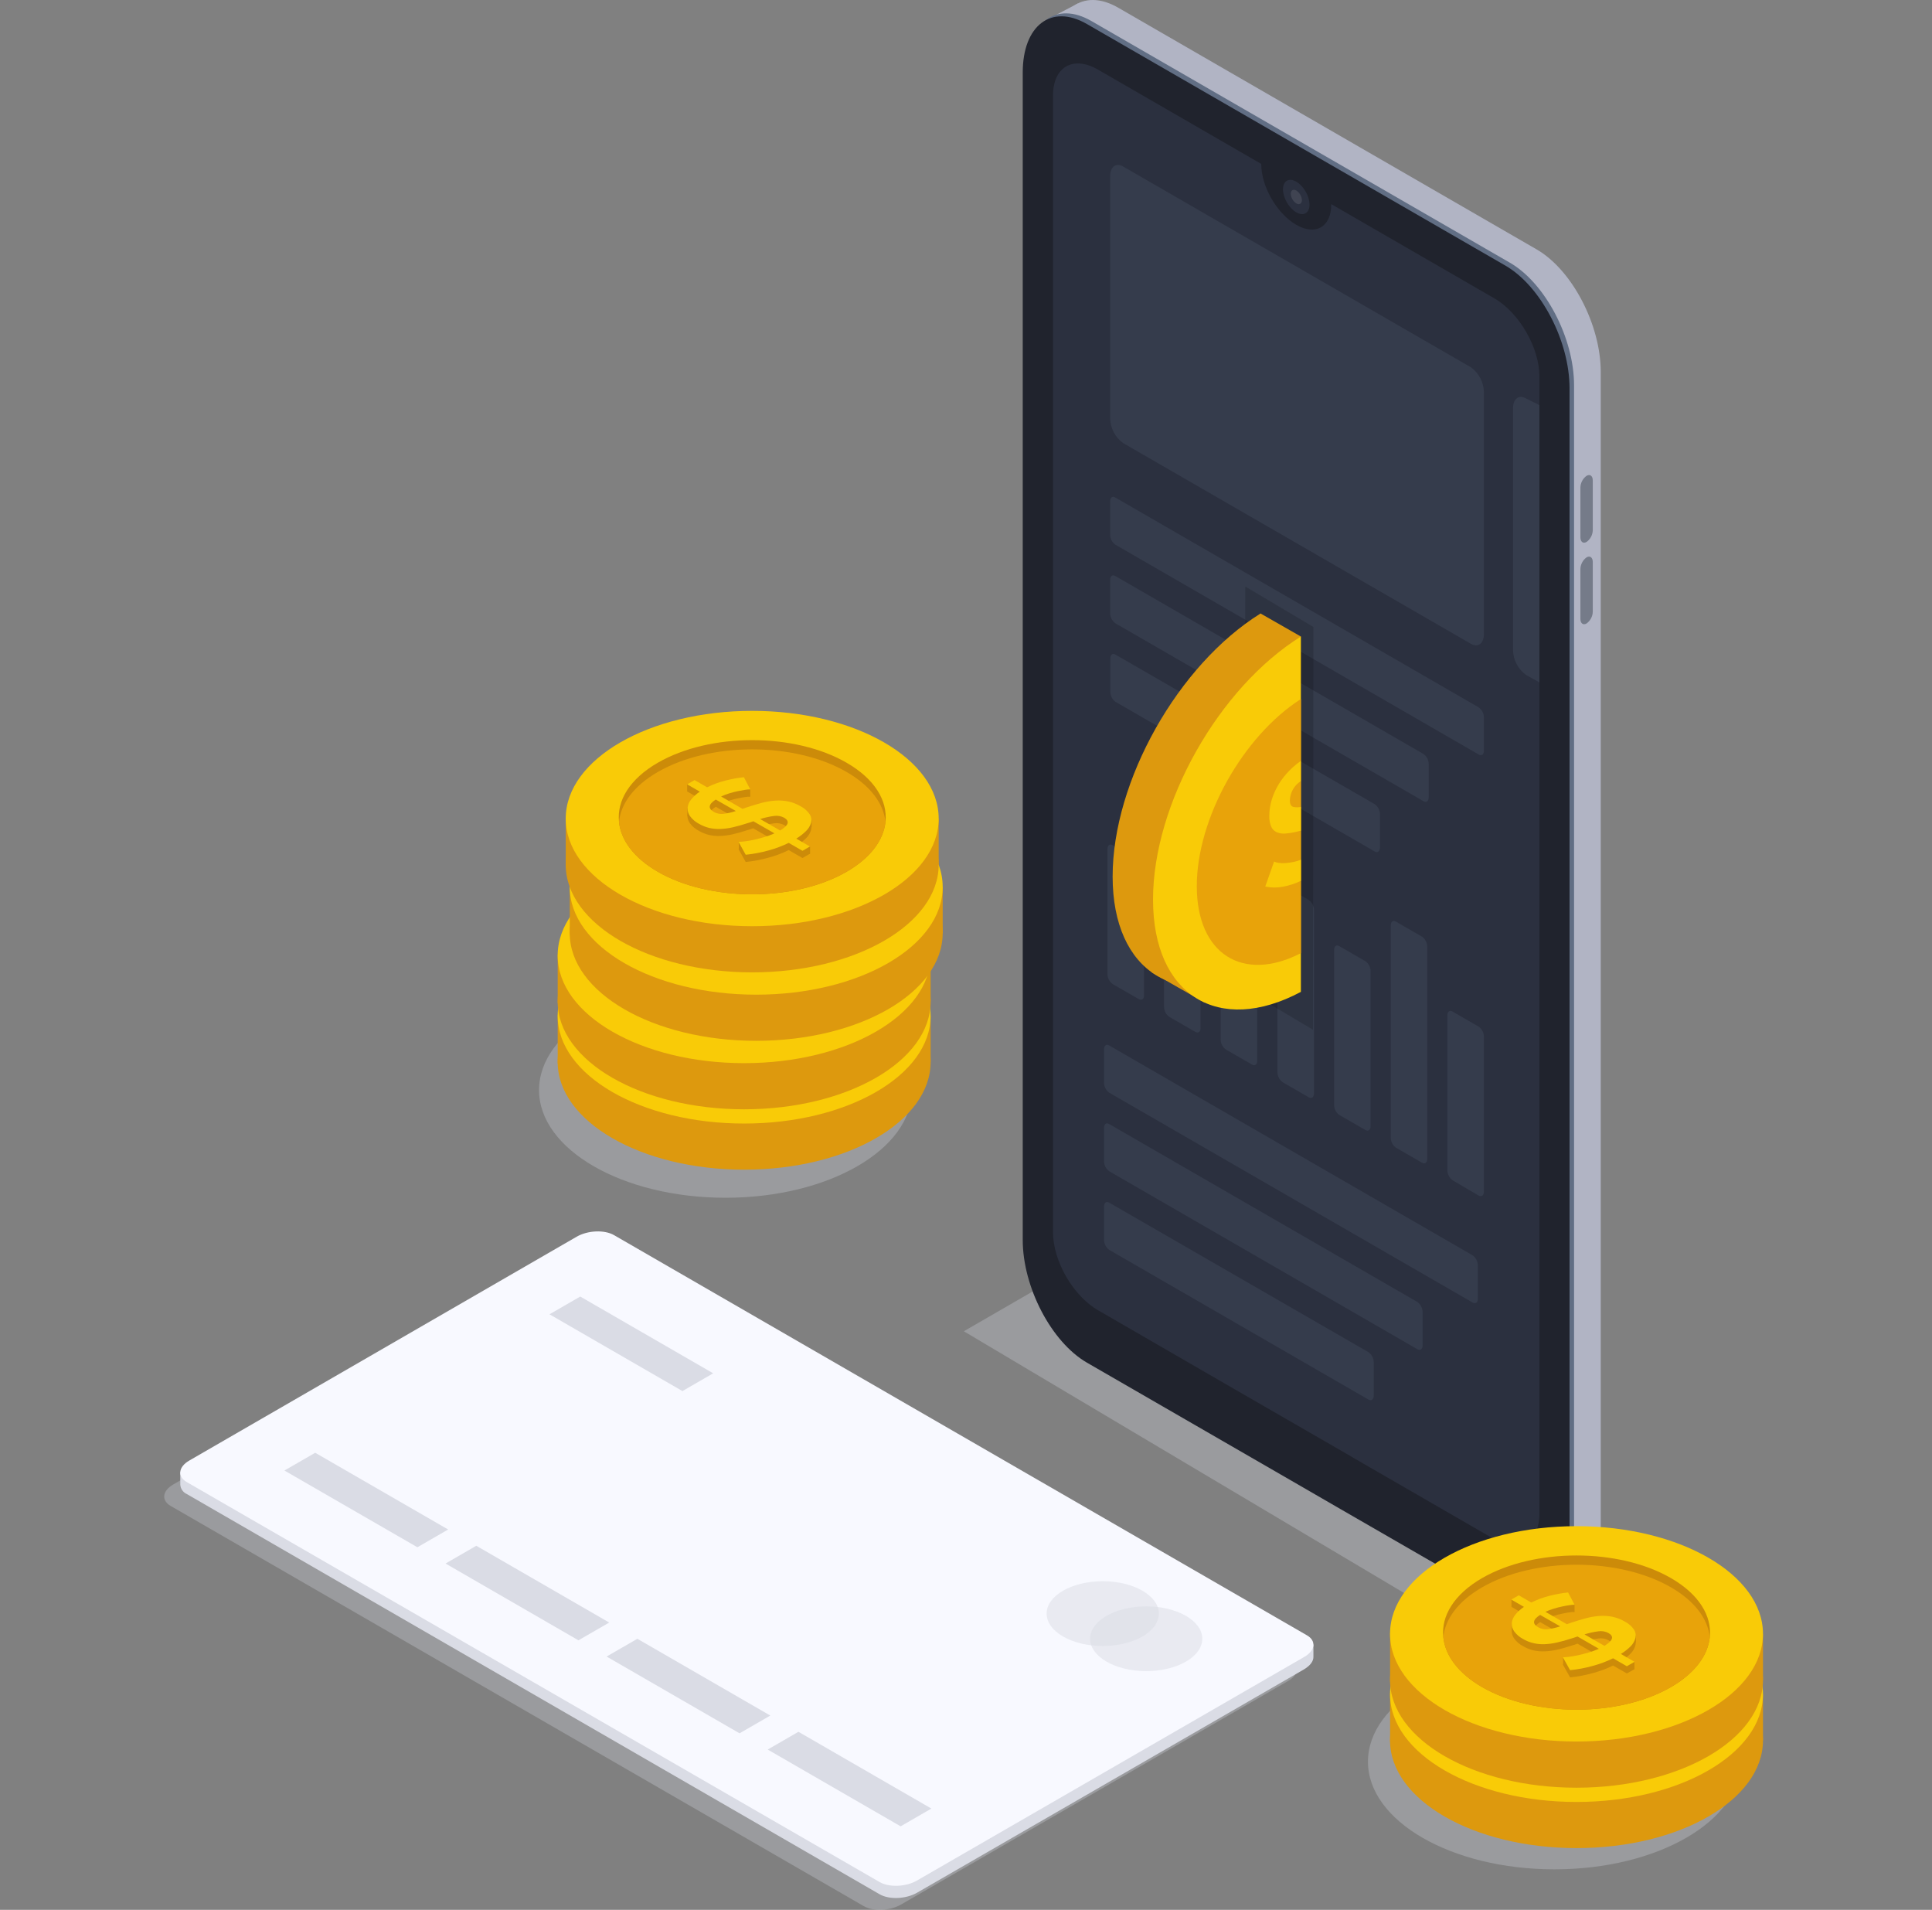 <svg width="428" height="423" viewBox="0 0 428 423" fill="none" xmlns="http://www.w3.org/2000/svg">
<rect x="0" y="0" width="428" height="423" fill="#808080" stroke="none"/>
<g clip-path="url(#clip0)">
<path opacity="0.3" d="M340.642 370.409L213.514 294.853L231.974 284.185L359.102 359.749L340.642 370.409Z" fill="#D6D8E5"/>
<path d="M340.405 351.695L247.709 298.177C239.858 293.643 233.488 281.486 233.488 271.012V12.458C233.496 1.993 239.858 -2.821 247.709 1.697L340.405 55.232C348.256 59.758 354.618 71.923 354.618 82.388V340.943C354.618 351.416 348.256 356.23 340.405 351.695Z" fill="#B1B4C4"/>
<path d="M341.988 356.357L349.339 352.643L342.292 340.571L341.988 356.357Z" fill="#B1B4C4"/>
<path d="M232.05 4.294L238.809 0.749L237.447 10.707L232.05 4.294Z" fill="#B1B4C4"/>
<path d="M334.492 354.648L241.796 301.181C233.945 296.646 227.583 284.481 227.583 274.016V15.41C227.583 4.945 233.945 0.132 241.796 4.666L334.492 58.184C342.343 62.719 348.705 74.876 348.705 85.349V343.904C348.705 354.377 342.343 359.182 334.492 354.648Z" fill="#616E84"/>
<path d="M347.706 86.009V344.555C347.706 355.037 341.344 359.834 333.494 355.308L297.116 334.327L285.821 327.796L240.78 301.798C232.93 297.255 226.568 285.098 226.568 274.625V16.079C226.568 5.597 232.93 0.792 240.78 5.318L333.51 58.836C341.361 63.379 347.706 75.527 347.706 86.009Z" fill="#20232D"/>
<path d="M341.032 83.386V335.198C341.032 341.543 336.59 344.124 331.091 340.943L302.107 324.209L299.569 322.737L298.723 322.238L292.463 318.625L274.333 308.169L266.821 303.829L263.792 302.077L243.226 290.183C237.735 287.01 233.277 279.295 233.277 272.95V21.155C233.277 14.81 237.735 12.246 243.226 15.41L279.409 36.306V36.383C279.409 41.315 282.886 47.321 287.158 49.792C291.431 52.262 294.908 50.266 294.908 45.325C294.908 45.325 294.908 45.24 294.908 45.206L331.1 66.111C336.59 69.309 341.032 77.033 341.032 83.386Z" fill="#2B303F"/>
<path d="M325.846 142.589L248.817 98.141C247.94 97.51 247.222 96.683 246.721 95.725C246.22 94.767 245.95 93.705 245.933 92.625V39.065C245.933 36.932 247.227 35.96 248.817 36.882L325.846 81.347C326.724 81.978 327.442 82.805 327.943 83.763C328.443 84.721 328.713 85.783 328.731 86.864V140.441C328.731 142.53 327.402 143.512 325.846 142.589Z" fill="#353C4C"/>
<path d="M327.572 167.107L247.083 120.636C246.734 120.385 246.448 120.057 246.248 119.677C246.049 119.296 245.94 118.874 245.933 118.445V111.042C245.933 110.196 246.449 109.799 247.083 110.196L327.572 156.667C327.925 156.918 328.214 157.248 328.416 157.632C328.617 158.016 328.725 158.442 328.731 158.875V166.277C328.731 167.09 328.248 167.513 327.572 167.107Z" fill="#353C4C"/>
<path d="M315.347 177.453L247.083 138.046C246.733 137.793 246.447 137.462 246.247 137.078C246.048 136.695 245.94 136.271 245.933 135.838V128.427C245.933 127.581 246.449 127.192 247.083 127.581L315.347 166.997C315.7 167.247 315.99 167.578 316.191 167.962C316.393 168.345 316.5 168.771 316.506 169.205V176.607C316.506 177.428 315.99 177.825 315.347 177.453Z" fill="#353C4C"/>
<path d="M304.561 188.603L247.126 155.449C246.774 155.197 246.487 154.866 246.287 154.482C246.087 154.098 245.98 153.673 245.975 153.241V145.838C245.975 144.992 246.491 144.595 247.126 144.992L304.561 178.122C304.912 178.374 305.199 178.705 305.399 179.088C305.599 179.472 305.706 179.897 305.711 180.33V187.732C305.669 188.587 305.153 188.976 304.561 188.603Z" fill="#353C4C"/>
<path d="M326.227 288.491L245.738 242.02C245.385 241.769 245.096 241.438 244.895 241.054C244.693 240.671 244.585 240.245 244.579 239.812V232.409C244.579 231.563 245.095 231.166 245.738 231.563L326.227 278.034C326.579 278.286 326.868 278.617 327.069 279C327.27 279.384 327.379 279.809 327.386 280.242V287.645C327.402 288.491 326.869 288.863 326.227 288.491Z" fill="#353C4C"/>
<path d="M314.002 298.837L245.738 259.422C245.385 259.173 245.096 258.844 244.895 258.461C244.693 258.079 244.585 257.655 244.579 257.223V249.812C244.579 248.966 245.095 248.568 245.738 248.966L314.002 288.372C314.352 288.626 314.638 288.957 314.838 289.34C315.037 289.724 315.145 290.148 315.152 290.58V297.991C315.152 298.812 314.636 299.21 314.002 298.837Z" fill="#353C4C"/>
<path d="M303.165 309.988L245.738 276.833C245.385 276.582 245.096 276.251 244.895 275.867C244.693 275.484 244.585 275.058 244.579 274.625V267.222C244.579 266.376 245.095 265.979 245.738 266.376L303.165 299.489C303.518 299.739 303.807 300.07 304.009 300.454C304.21 300.838 304.318 301.263 304.324 301.697V309.099C304.324 309.971 303.808 310.36 303.165 309.988Z" fill="#353C4C"/>
<path d="M341.031 89.731V151.134L338.079 149.501C337.2 148.868 336.48 148.037 335.978 147.077C335.476 146.117 335.205 145.052 335.186 143.968V90.442C335.186 88.31 336.488 87.329 338.079 88.259L341.031 89.731Z" fill="#353C4C"/>
<path d="M252.286 221.301L246.508 217.968C246.152 217.713 245.861 217.379 245.658 216.991C245.455 216.603 245.346 216.172 245.34 215.735V188.045C245.34 187.199 245.865 186.801 246.499 187.199L252.278 190.583C252.628 190.834 252.914 191.164 253.114 191.546C253.314 191.928 253.422 192.352 253.428 192.783V220.506C253.437 221.276 252.954 221.657 252.286 221.301Z" fill="#353C4C"/>
<path d="M264.798 228.543L259.02 225.21C258.669 224.958 258.381 224.627 258.182 224.243C257.982 223.859 257.875 223.434 257.87 223.002V188.663C257.87 187.817 258.386 187.419 259.02 187.817L264.798 191.15C265.15 191.402 265.438 191.734 265.639 192.117C265.84 192.5 265.949 192.925 265.957 193.358V227.689C265.991 228.526 265.467 228.915 264.798 228.543Z" fill="#353C4C"/>
<path d="M277.379 235.793L271.567 232.452C271.216 232.2 270.93 231.871 270.73 231.489C270.53 231.107 270.423 230.683 270.416 230.252V205.921C270.416 205.075 270.932 204.677 271.567 205.075L277.345 208.408C277.698 208.659 277.987 208.99 278.188 209.374C278.389 209.757 278.498 210.183 278.504 210.616V234.939C278.538 235.768 278.022 236.157 277.379 235.793Z" fill="#353C4C"/>
<path d="M289.933 243.035L284.155 239.702C283.802 239.45 283.514 239.119 283.312 238.736C283.111 238.352 283.003 237.927 282.996 237.494V196.827C282.996 195.981 283.512 195.583 284.155 195.981L289.933 199.322C290.285 199.574 290.572 199.906 290.772 200.289C290.972 200.673 291.078 201.098 291.084 201.53V242.198C291.084 243.01 290.568 243.407 289.933 243.035Z" fill="#353C4C"/>
<path d="M302.479 250.277L296.701 246.944C296.348 246.692 296.06 246.361 295.859 245.978C295.657 245.594 295.549 245.169 295.542 244.736V210.405C295.542 209.559 296.067 209.161 296.701 209.559L302.479 212.892C302.83 213.145 303.116 213.476 303.316 213.86C303.516 214.243 303.623 214.668 303.63 215.1V249.405C303.63 250.26 303.114 250.649 302.479 250.277Z" fill="#353C4C"/>
<path d="M327.572 264.803L321.802 261.419C321.449 261.167 321.16 260.837 320.958 260.453C320.757 260.069 320.649 259.644 320.643 259.211V224.897C320.643 224.051 321.159 223.653 321.802 224.051L327.572 227.384C327.925 227.635 328.214 227.965 328.416 228.349C328.617 228.733 328.725 229.159 328.731 229.592V263.923C328.731 264.752 328.248 265.141 327.572 264.803Z" fill="#353C4C"/>
<path d="M315.025 257.527L309.247 254.194C308.897 253.94 308.611 253.609 308.411 253.226C308.212 252.842 308.104 252.418 308.097 251.986V204.974C308.097 204.128 308.613 203.738 309.247 204.128L315.025 207.461C315.378 207.712 315.667 208.043 315.868 208.427C316.069 208.81 316.178 209.236 316.184 209.669V256.681C316.184 257.502 315.668 257.891 315.025 257.527Z" fill="#353C4C"/>
<path d="M289.24 47.228C290.389 46.565 290.391 44.416 289.244 42.429C288.097 40.443 286.236 39.37 285.086 40.033C283.937 40.697 283.935 42.845 285.083 44.832C286.23 46.819 288.091 47.892 289.24 47.228Z" fill="#2B303F"/>
<path opacity="0.1" d="M287.158 45.046C286.804 44.81 286.51 44.494 286.3 44.123C286.09 43.753 285.97 43.339 285.948 42.914C285.948 42.127 286.507 41.814 287.184 42.203C287.542 42.437 287.84 42.752 288.054 43.123C288.269 43.493 288.394 43.908 288.419 44.335C288.393 45.122 287.835 45.443 287.158 45.046Z" fill="white"/>
<path d="M351.48 120.027C350.727 120.467 350.109 120.027 350.109 118.995V107.997C350.118 107.484 350.247 106.981 350.485 106.527C350.723 106.073 351.063 105.681 351.48 105.382C352.233 104.951 352.85 105.382 352.85 106.423V117.421C352.84 117.932 352.71 118.433 352.473 118.886C352.235 119.338 351.895 119.729 351.48 120.027Z" fill="#757B89"/>
<path d="M351.48 138.089C350.727 138.529 350.109 138.089 350.109 137.057V126.059C350.118 125.546 350.247 125.043 350.485 124.589C350.723 124.136 351.063 123.744 351.48 123.445C352.233 123.013 352.85 123.445 352.85 124.485V135.483C352.84 135.994 352.71 136.495 352.473 136.948C352.235 137.4 351.895 137.791 351.48 138.089Z" fill="#757B89"/>
<path opacity="0.3" d="M160.724 265.285C183.538 265.285 202.034 254.607 202.034 241.436C202.034 228.265 183.538 217.587 160.724 217.587C137.909 217.587 119.413 228.265 119.413 241.436C119.413 254.607 137.909 265.285 160.724 265.285Z" fill="#D6D8E5"/>
<path d="M164.852 259.067C187.667 259.067 206.162 248.389 206.162 235.218C206.162 222.047 187.667 211.369 164.852 211.369C142.037 211.369 123.542 222.047 123.542 235.218C123.542 248.389 142.037 259.067 164.852 259.067Z" fill="#DD990E"/>
<path d="M123.55 235.582V224.719L131.714 231.986L123.55 235.582Z" fill="#DD990E"/>
<path d="M206.162 224.998V235.218L201.991 239.651L199.944 227.951L206.162 224.998Z" fill="#DD990E"/>
<path d="M164.852 248.847C187.667 248.847 206.162 238.17 206.162 224.998C206.162 211.827 187.667 201.15 164.852 201.15C142.037 201.15 123.542 211.827 123.542 224.998C123.542 238.17 142.037 248.847 164.852 248.847Z" fill="#F9CB07"/>
<path d="M194.377 225.743C193.954 229.753 191.095 233.712 185.765 236.792C174.217 243.458 155.487 243.458 143.939 236.792C138.618 233.712 135.75 229.753 135.344 225.743C134.844 221.039 137.712 216.234 143.939 212.647C155.487 205.972 174.217 205.972 185.765 212.647C191.992 216.234 194.868 221.039 194.377 225.743Z" fill="#CC8B09"/>
<path d="M194.378 225.743C193.955 229.753 191.095 233.712 185.765 236.792C174.217 243.458 155.487 243.458 143.939 236.792C138.618 233.712 135.75 229.753 135.344 225.743C135.75 221.724 138.618 217.765 143.939 214.686C155.487 208.011 174.217 208.011 185.765 214.686C191.095 217.765 193.955 221.724 194.378 225.743Z" fill="#E8A30A"/>
<path d="M164.421 220.151C164.058 220.15 163.696 220.178 163.338 220.235C162.847 220.312 162.306 220.405 161.705 220.532C161.104 220.658 160.47 220.819 159.818 221.014C159.183 221.202 158.564 221.44 157.966 221.724L162.72 224.465L163.566 224.161C164.776 223.763 165.918 223.416 166.95 223.137C167.958 222.869 168.989 222.699 170.03 222.63C170.976 222.569 171.926 222.635 172.855 222.824C173.808 223.027 174.722 223.381 175.562 223.873C176.387 224.29 177.091 224.91 177.61 225.675C177.781 225.948 177.896 226.253 177.947 226.571C177.998 226.89 177.984 227.215 177.906 227.528C177.706 228.227 177.323 228.861 176.798 229.364C176.142 230.012 175.412 230.58 174.623 231.056L177.644 232.799L176.002 233.754L172.957 231.995C171.503 232.702 169.984 233.269 168.422 233.687C166.785 234.141 165.113 234.455 163.422 234.626L161.866 231.809C162.31 231.798 162.753 231.764 163.194 231.707C163.865 231.629 164.531 231.516 165.19 231.369C165.918 231.208 166.696 231.013 167.509 230.777C168.301 230.553 169.076 230.27 169.827 229.931L165.106 227.198L164.488 227.418L163.845 227.613C162.652 228.002 161.561 228.306 160.571 228.535C159.657 228.747 158.725 228.872 157.788 228.907C156.964 228.937 156.139 228.86 155.335 228.678C154.533 228.481 153.764 228.171 153.05 227.756C152.272 227.348 151.595 226.77 151.071 226.064C150.693 225.532 150.505 224.889 150.538 224.237C150.608 223.557 150.882 222.914 151.325 222.393C151.869 221.712 152.517 221.121 153.245 220.641L150.445 219.026L152.094 218.078L154.861 219.677C156.163 219.035 157.53 218.533 158.939 218.18C160.279 217.839 161.641 217.593 163.016 217.444L164.421 220.151ZM156.35 225.134C156.973 225.489 157.691 225.643 158.406 225.574C159.367 225.46 160.314 225.248 161.231 224.939L156.79 222.401C155.157 223.442 155.013 224.355 156.35 225.134ZM171.942 226.428C171.262 226.06 170.482 225.92 169.717 226.031C168.68 226.177 167.659 226.412 166.663 226.733L171.079 229.271C172.923 228.112 173.227 227.173 171.942 226.428Z" fill="#CC8B09"/>
<path d="M161.866 231.809C161.866 231.699 161.866 230.21 161.866 230.21L163.676 231.377L162.889 232.587L161.866 231.809Z" fill="#CC8B09"/>
<path d="M177.686 232.816V231.217L173.752 231.513L176.011 233.052L177.686 232.816Z" fill="#CC8B09"/>
<path d="M178.016 226.936V225.32L175.072 226.386L178.016 226.936Z" fill="#CC8B09"/>
<path d="M165.817 226.851L166.789 225.912L170.241 228.298L170.03 229C170.03 229 167.449 227.917 167.365 227.858C167.28 227.799 165.817 226.851 165.817 226.851Z" fill="#CC8B09"/>
<path d="M156.798 221.809L161.383 224.398L162.314 223.721C162.314 223.721 161.739 223.061 161.696 223.002C161.29 222.531 160.81 222.128 160.275 221.809C159.928 221.741 157.737 220.768 157.737 220.768L156.798 221.809Z" fill="#CC8B09"/>
<path d="M164.421 220.151V218.552L162.314 217.867L161.866 219.119L161.976 219.694L164.421 220.151Z" fill="#CC8B09"/>
<path d="M150.445 218.992V217.393L152.881 217.655L152.094 219.212L150.445 218.992Z" fill="#CC8B09"/>
<path d="M150.529 224.432V222.74H153.321L152.636 224.228L151.435 225.591L150.529 224.432Z" fill="#CC8B09"/>
<path d="M164.421 218.552C164.058 218.551 163.696 218.579 163.338 218.637C162.847 218.704 162.306 218.806 161.705 218.933C161.104 219.06 160.47 219.22 159.818 219.415C159.185 219.604 158.566 219.839 157.966 220.117L162.72 222.858L163.566 222.562C164.776 222.156 165.918 221.817 166.95 221.538C167.958 221.27 168.989 221.1 170.03 221.031C170.976 220.972 171.925 221.035 172.855 221.217C173.808 221.422 174.722 221.779 175.562 222.274C176.387 222.691 177.091 223.312 177.61 224.076C177.781 224.349 177.896 224.654 177.947 224.972C177.998 225.291 177.984 225.616 177.906 225.929C177.705 226.626 177.323 227.257 176.798 227.756C176.144 228.407 175.414 228.975 174.623 229.448L177.66 231.217L176.019 232.164L172.974 230.404C171.521 231.115 170.002 231.682 168.439 232.096C166.802 232.548 165.129 232.859 163.439 233.027L161.849 230.176C162.293 230.165 162.736 230.131 163.177 230.074C163.778 230.007 164.438 229.888 165.174 229.736C165.91 229.584 166.679 229.372 167.492 229.135C168.284 228.912 169.059 228.629 169.81 228.289L165.089 225.565L164.471 225.777L163.828 225.98C162.638 226.369 161.547 226.674 160.554 226.893C159.641 227.11 158.709 227.235 157.771 227.266C156.947 227.296 156.122 227.219 155.318 227.037C154.514 226.847 153.744 226.537 153.033 226.115C152.255 225.707 151.578 225.129 151.054 224.423C150.676 223.891 150.488 223.248 150.521 222.596C150.592 221.913 150.866 221.268 151.308 220.743C151.854 220.067 152.502 219.479 153.228 219L150.445 217.427L152.094 216.471L154.861 218.078C156.163 217.436 157.53 216.934 158.939 216.581C160.279 216.24 161.641 215.994 163.016 215.845L164.421 218.552ZM156.35 223.526C156.97 223.891 157.69 224.048 158.406 223.975C159.367 223.861 160.314 223.649 161.231 223.34L156.79 220.802C155.16 221.846 155.013 222.754 156.35 223.526ZM171.942 224.829C171.263 224.457 170.482 224.317 169.717 224.432C168.666 224.566 167.63 224.796 166.62 225.117L171.036 227.655C172.926 226.51 173.227 225.568 171.942 224.829Z" fill="#F9CA06"/>
<path d="M164.852 245.692C187.667 245.692 206.162 235.014 206.162 221.843C206.162 208.672 187.667 197.994 164.852 197.994C142.037 197.994 123.542 208.672 123.542 221.843C123.542 235.014 142.037 245.692 164.852 245.692Z" fill="#DD990E"/>
<path d="M123.55 222.198V211.336L131.714 218.603L123.55 222.198Z" fill="#DD990E"/>
<path d="M206.162 211.623V221.843L201.991 226.267L199.944 214.567L206.162 211.623Z" fill="#DD990E"/>
<path d="M164.852 235.472C187.667 235.472 206.162 224.794 206.162 211.623C206.162 198.452 187.667 187.774 164.852 187.774C142.037 187.774 123.542 198.452 123.542 211.623C123.542 224.794 142.037 235.472 164.852 235.472Z" fill="#F9CB07"/>
<path d="M194.377 212.351C193.954 216.369 191.095 220.32 185.765 223.399C174.217 230.066 155.487 230.066 143.939 223.399C138.618 220.32 135.75 216.369 135.344 212.351C134.844 207.647 137.712 202.842 143.939 199.255C155.487 192.58 174.217 192.58 185.765 199.255C191.992 202.85 194.868 207.655 194.377 212.351Z" fill="#CC8B09"/>
<path d="M194.378 212.351C193.955 216.369 191.095 220.32 185.765 223.399C174.217 230.066 155.487 230.066 143.939 223.399C138.618 220.32 135.75 216.369 135.344 212.351C135.75 208.332 138.618 204.381 143.939 201.302C155.487 194.627 174.217 194.627 185.765 201.302C191.095 204.39 193.955 208.341 194.378 212.351Z" fill="#E8A30A"/>
<path d="M164.421 206.767C164.058 206.77 163.696 206.801 163.338 206.86C162.847 206.928 162.306 207.021 161.705 207.148C161.104 207.275 160.47 207.444 159.818 207.638C159.183 207.824 158.564 208.059 157.966 208.341L162.72 211.082L163.566 210.786C164.776 210.379 165.918 210.041 166.95 209.762C167.958 209.493 168.989 209.323 170.03 209.254C170.976 209.191 171.926 209.254 172.855 209.44C173.808 209.646 174.722 210.003 175.562 210.498C176.386 210.912 177.091 211.53 177.61 212.291C177.781 212.566 177.896 212.872 177.946 213.192C177.997 213.512 177.984 213.838 177.906 214.153C177.705 214.849 177.323 215.48 176.798 215.98C176.142 216.628 175.412 217.196 174.623 217.672L177.644 219.415L176.002 220.362L172.957 218.603C171.503 219.31 169.984 219.876 168.422 220.295C166.784 220.742 165.112 221.054 163.422 221.225L161.832 218.374C162.276 218.363 162.719 218.33 163.16 218.273C163.761 218.197 164.421 218.087 165.157 217.926C165.893 217.765 166.663 217.571 167.475 217.334C168.268 217.11 169.042 216.828 169.793 216.488L165.072 213.764L164.454 213.975L163.811 214.17C162.737 214.533 161.644 214.841 160.537 215.092C159.624 215.304 158.692 215.429 157.754 215.464C156.93 215.494 156.105 215.417 155.301 215.236C154.498 215.042 153.729 214.731 153.017 214.313C152.238 213.905 151.561 213.327 151.037 212.621C150.66 212.086 150.472 211.44 150.504 210.786C150.574 210.105 150.848 209.462 151.291 208.941C151.835 208.263 152.483 207.675 153.211 207.199L150.445 205.583L152.094 204.627L154.861 206.226C156.163 205.583 157.53 205.081 158.939 204.728C160.28 204.392 161.642 204.146 163.016 203.992L164.421 206.767ZM156.35 211.75C156.971 212.111 157.691 212.265 158.406 212.19C159.368 212.085 160.316 211.872 161.231 211.555L156.79 209.017C155.16 210.066 155.013 210.977 156.35 211.75ZM171.942 213.053C171.265 212.677 170.482 212.537 169.717 212.655C168.667 212.791 167.631 213.017 166.62 213.332L171.036 215.87C172.926 214.731 173.227 213.792 171.942 213.053Z" fill="#CC8B09"/>
<path d="M161.866 218.425C161.866 218.307 161.866 216.818 161.866 216.818L163.676 217.985L162.889 219.203L161.866 218.425Z" fill="#CC8B09"/>
<path d="M177.686 219.44V217.833L173.752 218.137L176.011 219.677L177.686 219.44Z" fill="#CC8B09"/>
<path d="M178.016 213.56V211.936L175.072 213.002L178.016 213.56Z" fill="#CC8B09"/>
<path d="M165.817 213.476L166.789 212.537L170.241 214.923L170.03 215.625C170.03 215.625 167.449 214.533 167.365 214.474C167.28 214.415 165.817 213.476 165.817 213.476Z" fill="#CC8B09"/>
<path d="M156.798 208.425L161.383 211.022L162.314 210.346C162.314 210.346 161.739 209.686 161.696 209.618C161.287 209.149 160.808 208.747 160.275 208.425C159.928 208.358 157.737 207.385 157.737 207.385L156.798 208.425Z" fill="#CC8B09"/>
<path d="M164.421 206.776V205.168L162.314 204.483L161.866 205.743L161.976 206.319L164.421 206.776Z" fill="#CC8B09"/>
<path d="M150.445 205.617V204.009L152.881 204.271L152.094 205.828L150.445 205.617Z" fill="#CC8B09"/>
<path d="M150.529 211.048V209.356H153.321L152.636 210.845L151.435 212.207L150.529 211.048Z" fill="#CC8B09"/>
<path d="M164.421 205.168C164.058 205.167 163.696 205.196 163.338 205.253C162.847 205.329 162.306 205.422 161.705 205.549C161.104 205.676 160.47 205.837 159.818 206.031C159.183 206.219 158.564 206.457 157.966 206.742L162.72 209.483L163.566 209.178C164.776 208.781 165.918 208.434 166.95 208.155C167.958 207.886 168.989 207.716 170.03 207.647C170.976 207.587 171.926 207.652 172.855 207.842C173.808 208.044 174.722 208.398 175.562 208.891C176.401 209.291 177.124 209.9 177.66 210.659C177.832 210.932 177.947 211.237 177.998 211.555C178.048 211.873 178.035 212.199 177.957 212.511C177.752 213.227 177.358 213.873 176.814 214.381C176.161 215.032 175.431 215.6 174.64 216.073L177.66 217.816L176.019 218.772L172.974 217.012C171.519 217.719 170.001 218.286 168.439 218.704C166.802 219.159 165.129 219.473 163.439 219.643L161.849 216.784C162.293 216.773 162.736 216.739 163.177 216.682C163.848 216.604 164.514 216.491 165.174 216.344C165.901 216.183 166.679 215.989 167.492 215.752C168.284 215.528 169.059 215.246 169.81 214.906L165.089 212.173L164.471 212.393L163.828 212.588C162.636 212.977 161.544 213.281 160.554 213.51C159.641 213.722 158.709 213.847 157.771 213.882C156.947 213.912 156.122 213.835 155.318 213.654C154.516 213.456 153.747 213.146 153.033 212.731C152.255 212.323 151.578 211.745 151.054 211.039C150.676 210.508 150.488 209.864 150.521 209.212C150.591 208.532 150.865 207.889 151.308 207.368C151.852 206.687 152.5 206.096 153.228 205.617L150.428 204.001L152.077 203.053L154.844 204.652C156.146 204.01 157.513 203.508 158.922 203.155C160.262 202.814 161.624 202.568 162.999 202.419L164.421 205.168ZM156.35 210.151C156.973 210.506 157.691 210.66 158.406 210.591C159.367 210.482 160.315 210.269 161.231 209.957L156.79 207.419C155.157 208.459 155.013 209.373 156.35 210.151ZM171.942 211.446C171.262 211.077 170.482 210.938 169.717 211.048C168.667 211.187 167.631 211.416 166.62 211.733L171.036 214.271C172.923 213.129 173.227 212.19 171.942 211.446Z" fill="#F9CA06"/>
<path d="M167.525 230.523C190.34 230.523 208.836 219.845 208.836 206.674C208.836 193.503 190.34 182.825 167.525 182.825C144.71 182.825 126.215 193.503 126.215 206.674C126.215 219.845 144.71 230.523 167.525 230.523Z" fill="#DD990E"/>
<path d="M126.232 207.038V196.167L134.388 203.442L126.232 207.038Z" fill="#DD990E"/>
<path d="M208.836 196.454V206.674L204.665 211.107L202.617 199.407L208.836 196.454Z" fill="#DD990E"/>
<path d="M167.525 220.303C190.34 220.303 208.836 209.626 208.836 196.454C208.836 183.283 190.34 172.606 167.525 172.606C144.71 172.606 126.215 183.283 126.215 196.454C126.215 209.626 144.71 220.303 167.525 220.303Z" fill="#F9CB07"/>
<path d="M197.051 197.19C196.628 201.209 193.768 205.168 188.447 208.248C176.891 214.906 158.169 214.906 146.612 208.248C141.291 205.168 138.431 201.209 138.017 197.19C137.518 192.495 140.394 187.69 146.612 184.103C158.169 177.428 176.891 177.428 188.447 184.103C194.665 187.69 197.541 192.495 197.051 197.19Z" fill="#CC8B09"/>
<path d="M197.051 197.19C196.628 201.209 193.768 205.168 188.447 208.248C176.891 214.906 158.169 214.906 146.612 208.248C141.291 205.168 138.431 201.209 138.017 197.19C138.431 193.18 141.291 189.221 146.612 186.142C158.169 179.467 176.891 179.467 188.447 186.142C193.734 189.221 196.628 193.18 197.051 197.19Z" fill="#E8A30A"/>
<path d="M167.094 191.607C166.731 191.606 166.369 191.634 166.011 191.691C165.529 191.759 164.979 191.861 164.378 191.987C163.778 192.114 163.143 192.275 162.5 192.47C161.864 192.66 161.242 192.895 160.639 193.172L165.393 195.921L166.239 195.617C167.441 195.219 168.583 194.872 169.623 194.593C170.628 194.324 171.657 194.154 172.694 194.086C173.644 194.026 174.596 194.091 175.529 194.28C176.479 194.483 177.39 194.837 178.227 195.329C179.052 195.746 179.756 196.366 180.275 197.131C180.445 197.404 180.56 197.709 180.613 198.027C180.665 198.345 180.653 198.67 180.579 198.984C180.371 199.682 179.986 200.314 179.462 200.82C178.809 201.466 178.082 202.034 177.297 202.512L180.317 204.254L178.667 205.21L175.622 203.451C174.167 204.158 172.649 204.724 171.087 205.143C169.453 205.598 167.783 205.912 166.096 206.082L164.497 203.222C164.944 203.211 165.39 203.177 165.833 203.121C166.501 203.042 167.165 202.929 167.821 202.782C168.557 202.622 169.327 202.427 170.14 202.19C170.934 201.963 171.711 201.68 172.466 201.344L167.737 198.62L167.119 198.832L166.476 199.035C165.283 199.424 164.201 199.728 163.211 199.948C162.294 200.163 161.359 200.29 160.419 200.329C159.594 200.359 158.769 200.28 157.966 200.092C157.163 199.902 156.394 199.594 155.681 199.178C154.906 198.77 154.232 198.191 153.71 197.486C153.325 196.958 153.136 196.312 153.177 195.659C153.247 194.978 153.518 194.333 153.956 193.806C154.514 193.121 155.176 192.527 155.918 192.047L153.126 190.448L154.776 189.5L157.551 191.099C158.852 190.454 160.219 189.952 161.629 189.602C162.969 189.26 164.331 189.014 165.706 188.866L167.094 191.607ZM159.048 196.581C159.67 196.942 160.389 197.099 161.104 197.03C162.068 196.916 163.018 196.704 163.938 196.395L159.488 193.857C157.842 194.906 157.695 195.814 159.048 196.581ZM174.649 197.884C173.968 197.518 173.189 197.378 172.424 197.486C171.37 197.621 170.331 197.85 169.319 198.172L173.735 200.71C175.607 199.565 175.904 198.623 174.623 197.884H174.649Z" fill="#CC8B09"/>
<path d="M164.539 203.256C164.59 203.138 164.539 201.657 164.539 201.657L166.358 202.825L165.571 204.034L164.539 203.256Z" fill="#CC8B09"/>
<path d="M180.359 204.271V202.672L176.425 202.969L178.684 204.508L180.359 204.271Z" fill="#CC8B09"/>
<path d="M180.689 198.392V196.776L177.745 197.842L180.689 198.392Z" fill="#CC8B09"/>
<path d="M168.507 198.307L169.488 197.368L172.94 199.754L172.72 200.456C172.72 200.456 170.182 199.373 170.063 199.305L168.507 198.307Z" fill="#CC8B09"/>
<path d="M159.48 193.256L164.057 195.854L164.996 195.177C164.996 195.177 164.421 194.517 164.378 194.449C163.964 193.983 163.482 193.581 162.949 193.256C162.61 193.197 160.411 192.224 160.411 192.224L159.48 193.256Z" fill="#CC8B09"/>
<path d="M167.094 191.607V190.008L164.996 189.323L164.539 190.575L164.649 191.15L167.094 191.607Z" fill="#CC8B09"/>
<path d="M153.118 190.448V188.849L155.563 189.111L154.768 190.659L153.118 190.448Z" fill="#CC8B09"/>
<path d="M153.211 195.888V194.196H156.003L155.326 195.685L154.108 197.021L153.211 195.888Z" fill="#CC8B09"/>
<path d="M167.094 190.008C166.731 190.002 166.369 190.031 166.011 190.092C165.529 190.16 164.979 190.262 164.378 190.388C163.778 190.515 163.143 190.676 162.5 190.871C161.864 191.061 161.242 191.296 160.639 191.573L165.393 194.314L166.239 194.018C167.441 193.612 168.583 193.273 169.623 192.994C170.628 192.725 171.657 192.555 172.694 192.487C173.643 192.424 174.596 192.487 175.529 192.673C176.479 192.878 177.39 193.235 178.227 193.73C179.052 194.147 179.756 194.767 180.275 195.532C180.445 195.806 180.56 196.11 180.613 196.428C180.665 196.746 180.653 197.071 180.579 197.385C180.372 198.081 179.987 198.71 179.462 199.212C178.811 199.861 178.083 200.429 177.297 200.904L180.317 202.647L178.667 203.595L175.622 201.835C174.167 202.542 172.649 203.109 171.087 203.527C169.452 203.975 167.782 204.287 166.096 204.457L164.497 201.606C164.944 201.595 165.39 201.562 165.833 201.505C166.426 201.437 167.085 201.319 167.821 201.158C168.557 200.997 169.327 200.803 170.14 200.566C170.935 200.343 171.713 200.06 172.466 199.72L167.737 196.996L167.119 197.207L166.476 197.402C165.404 197.765 164.314 198.073 163.211 198.324C162.294 198.536 161.359 198.66 160.419 198.696C159.595 198.725 158.77 198.649 157.966 198.468C157.162 198.278 156.392 197.967 155.681 197.546C154.903 197.14 154.229 196.561 153.71 195.854C153.323 195.323 153.135 194.673 153.177 194.018C153.245 193.339 153.516 192.696 153.956 192.174C154.502 191.497 155.15 190.91 155.876 190.431L153.126 188.849L154.776 187.893L157.551 189.5C158.849 188.848 160.217 188.346 161.629 188.003C162.97 187.662 164.332 187.414 165.706 187.258L167.094 190.008ZM159.048 194.982C159.67 195.343 160.39 195.498 161.104 195.422C162.07 195.317 163.02 195.104 163.938 194.788L159.488 192.25C157.842 193.299 157.695 194.21 159.048 194.982ZM174.623 196.277C173.945 195.906 173.163 195.767 172.398 195.879C171.346 196.014 170.307 196.241 169.294 196.556L173.71 199.094C175.599 197.96 175.904 197.021 174.623 196.277Z" fill="#F9CA06"/>
<path d="M166.637 215.363C189.452 215.363 207.947 204.685 207.947 191.514C207.947 178.342 189.452 167.665 166.637 167.665C143.822 167.665 125.327 178.342 125.327 191.514C125.327 204.685 143.822 215.363 166.637 215.363Z" fill="#DD990E"/>
<path d="M125.335 191.869V181.006L133.499 188.273L125.335 191.869Z" fill="#DD990E"/>
<path d="M207.947 181.294V191.514L203.777 195.938L201.729 184.238L207.947 181.294Z" fill="#DD990E"/>
<path d="M166.637 205.143C189.452 205.143 207.947 194.465 207.947 181.294C207.947 168.123 189.452 157.445 166.637 157.445C143.822 157.445 125.327 168.123 125.327 181.294C125.327 194.465 143.822 205.143 166.637 205.143Z" fill="#F9CB07"/>
<path d="M196.162 182.03C195.739 186.049 192.88 189.999 187.55 193.079C176.002 199.745 157.272 199.745 145.724 193.079C140.394 189.999 137.535 186.049 137.129 182.03C136.629 177.326 139.497 172.521 145.724 168.934C157.272 162.259 176.002 162.259 187.55 168.934C193.777 172.521 196.653 177.326 196.162 182.03Z" fill="#CC8B09"/>
<path d="M196.162 182.03C195.739 186.049 192.88 189.999 187.55 193.079C176.002 199.745 157.272 199.745 145.724 193.079C140.394 189.999 137.535 186.049 137.129 182.03C137.535 178.012 140.394 174.052 145.724 170.981C157.272 164.306 176.002 164.306 187.55 170.981C192.888 174.052 195.739 178.012 196.162 182.03Z" fill="#E8A30A"/>
<path d="M166.206 176.438C165.843 176.441 165.481 176.472 165.123 176.531C164.632 176.599 164.091 176.692 163.481 176.819C162.872 176.946 162.255 177.106 161.603 177.301C160.97 177.493 160.35 177.73 159.751 178.012L164.497 180.753L165.343 180.457C166.552 180.05 167.695 179.712 168.727 179.433C169.734 179.164 170.766 178.994 171.806 178.925C172.752 178.863 173.702 178.925 174.632 179.111C175.585 179.317 176.499 179.674 177.339 180.169C178.163 180.583 178.867 181.2 179.386 181.962C179.558 182.237 179.672 182.543 179.723 182.863C179.774 183.183 179.76 183.509 179.682 183.824C179.482 184.52 179.099 185.151 178.574 185.651C177.919 186.3 177.189 186.868 176.4 187.343L179.42 189.094L177.779 190.042L174.725 188.282C173.276 188.994 171.76 189.561 170.199 189.974C168.562 190.428 166.889 190.743 165.199 190.913L163.608 188.062C164.053 188.051 164.496 188.017 164.937 187.961C165.537 187.884 166.197 187.774 166.933 187.614C167.669 187.453 168.439 187.258 169.251 187.021C170.044 186.798 170.819 186.515 171.569 186.175L166.849 183.451L166.231 183.663L165.588 183.857C164.395 184.247 163.304 184.56 162.314 184.78C161.4 184.991 160.468 185.116 159.531 185.152C158.704 185.181 157.876 185.105 157.069 184.923C156.269 184.73 155.502 184.419 154.793 184.001C154.015 183.593 153.338 183.015 152.813 182.309C152.437 181.774 152.249 181.128 152.28 180.473C152.348 179.794 152.619 179.151 153.059 178.629C153.608 177.952 154.259 177.364 154.988 176.886L152.187 175.271L153.829 174.315L156.603 175.913C157.906 175.271 159.273 174.769 160.681 174.416C162.022 174.08 163.385 173.834 164.759 173.68L166.206 176.438ZM158.126 181.421C158.752 181.78 159.473 181.933 160.191 181.861C161.153 181.756 162.101 181.543 163.016 181.226L158.566 178.688C156.942 179.729 156.79 180.651 158.126 181.421ZM173.727 182.741C173.047 182.371 172.266 182.235 171.502 182.352C170.449 182.487 169.41 182.713 168.397 183.028L172.821 185.566C174.711 184.41 175.012 183.468 173.727 182.741Z" fill="#CC8B09"/>
<path d="M163.651 188.096C163.693 187.977 163.651 186.489 163.651 186.489L165.461 187.656L164.674 188.874L163.651 188.096Z" fill="#CC8B09"/>
<path d="M179.463 189.111V187.504L175.537 187.808L177.796 189.348L179.463 189.111Z" fill="#CC8B09"/>
<path d="M179.801 183.231V181.607L176.857 182.673L179.801 183.231Z" fill="#CC8B09"/>
<path d="M167.61 183.147L168.591 182.208L172.043 184.594L171.832 185.296C171.832 185.296 169.251 184.204 169.167 184.145C169.082 184.086 167.61 183.147 167.61 183.147Z" fill="#CC8B09"/>
<path d="M158.583 178.096L163.16 180.693L164.099 180.017C164.099 180.017 163.524 179.348 163.481 179.289C163.071 178.818 162.588 178.416 162.052 178.096C161.713 178.028 159.514 177.056 159.514 177.056L158.583 178.096Z" fill="#CC8B09"/>
<path d="M166.206 176.438V174.839L164.099 174.154L163.651 175.414L163.761 175.99L166.206 176.438Z" fill="#CC8B09"/>
<path d="M152.23 175.287V173.68L154.666 173.942L153.879 175.499L152.23 175.287Z" fill="#CC8B09"/>
<path d="M152.281 180.719V179.027H155.081L154.396 180.516L153.22 181.895L152.281 180.719Z" fill="#CC8B09"/>
<path d="M166.206 174.839C165.843 174.838 165.481 174.866 165.123 174.924C164.632 175 164.091 175.093 163.482 175.22C162.872 175.347 162.255 175.507 161.603 175.702C160.968 175.89 160.349 176.128 159.751 176.413L164.497 179.154L165.343 178.849C166.553 178.451 167.695 178.105 168.727 177.825C169.734 177.557 170.766 177.387 171.806 177.318C172.753 177.258 173.703 177.323 174.632 177.512C175.585 177.715 176.499 178.069 177.339 178.561C178.162 178.981 178.866 179.601 179.386 180.363C179.558 180.636 179.673 180.941 179.723 181.26C179.774 181.578 179.76 181.903 179.682 182.216C179.482 182.916 179.1 183.549 178.574 184.052C177.917 184.698 177.188 185.266 176.4 185.744L179.42 187.487L177.779 188.443L174.725 186.683C173.274 187.392 171.759 187.958 170.199 188.375C168.562 188.829 166.889 189.144 165.199 189.314L163.608 186.455C164.053 186.444 164.496 186.41 164.937 186.353C165.608 186.275 166.274 186.162 166.933 186.015C167.661 185.854 168.439 185.659 169.251 185.422C170.044 185.199 170.819 184.916 171.569 184.576L166.891 181.895L166.273 182.115L165.63 182.309C164.438 182.698 163.346 183.003 162.356 183.231C161.442 183.443 160.51 183.568 159.573 183.604C158.746 183.633 157.919 183.556 157.111 183.375C156.313 183.178 155.546 182.867 154.835 182.453C154.057 182.045 153.38 181.466 152.856 180.761C152.478 180.229 152.29 179.585 152.323 178.934C152.39 178.254 152.662 177.612 153.101 177.089C153.65 176.41 154.301 175.82 155.03 175.338L152.23 173.722L153.871 172.775L156.646 174.374C157.948 173.731 159.315 173.229 160.724 172.876C162.064 172.536 163.426 172.29 164.801 172.14L166.206 174.839ZM158.126 179.822C158.753 180.176 159.474 180.33 160.191 180.262C161.152 180.148 162.099 179.936 163.016 179.627L158.566 177.089C156.942 178.13 156.79 179.044 158.126 179.822ZM173.727 181.116C173.047 180.748 172.267 180.609 171.502 180.719C170.449 180.857 169.41 181.087 168.397 181.404L172.821 183.942C174.708 182.8 175.013 181.895 173.727 181.116Z" fill="#F9CA06"/>
<path opacity="0.3" d="M344.356 414.029C367.171 414.029 385.667 403.351 385.667 390.18C385.667 377.009 367.171 366.331 344.356 366.331C321.541 366.331 303.046 377.009 303.046 390.18C303.046 403.351 321.541 414.029 344.356 414.029Z" fill="#D6D8E5"/>
<path d="M349.246 409.325C372.061 409.325 390.556 398.648 390.556 385.476C390.556 372.305 372.061 361.627 349.246 361.627C326.431 361.627 307.936 372.305 307.936 385.476C307.936 398.648 326.431 409.325 349.246 409.325Z" fill="#DD990E"/>
<path d="M307.953 385.84V374.969L316.108 382.244L307.953 385.84Z" fill="#DD990E"/>
<path d="M390.556 375.256V385.476L386.386 389.909L384.347 378.209L390.556 375.256Z" fill="#DD990E"/>
<path d="M349.246 399.105C372.061 399.105 390.556 388.428 390.556 375.256C390.556 362.085 372.061 351.408 349.246 351.408C326.431 351.408 307.936 362.085 307.936 375.256C307.936 388.428 326.431 399.105 349.246 399.105Z" fill="#F9CB07"/>
<path d="M378.772 375.993C378.357 380.011 375.489 383.97 370.168 387.05C358.611 393.708 339.889 393.708 328.333 387.05C323.012 383.97 320.152 380.011 319.738 375.993C319.239 371.297 322.115 366.492 328.333 362.905C339.889 356.23 358.611 356.23 370.168 362.905C376.394 366.492 379.262 371.297 378.772 375.993Z" fill="#CC8B09"/>
<path d="M378.772 375.992C378.357 380.011 375.489 383.97 370.168 387.05C358.611 393.708 339.89 393.708 328.333 387.05C323.012 383.97 320.152 380.011 319.738 375.992C320.152 371.982 323.012 368.023 328.333 364.944C339.89 358.269 358.611 358.269 370.168 364.944C375.489 368.015 378.357 371.982 378.772 375.992Z" fill="#E8A30A"/>
<path d="M348.815 370.409C348.452 370.408 348.09 370.436 347.732 370.493C347.25 370.561 346.7 370.663 346.099 370.79C345.498 370.916 344.864 371.077 344.221 371.272C343.585 371.462 342.963 371.697 342.36 371.974L347.114 374.723L347.96 374.419C349.162 374.021 350.304 373.674 351.344 373.395C352.349 373.126 353.377 372.956 354.415 372.888C355.364 372.828 356.317 372.893 357.249 373.082C358.201 373.281 359.112 373.635 359.948 374.131C360.772 374.548 361.477 375.168 361.995 375.933C362.166 376.207 362.281 376.511 362.333 376.829C362.386 377.147 362.374 377.472 362.3 377.786C362.094 378.485 361.709 379.118 361.183 379.622C360.531 380.27 359.804 380.838 359.017 381.314L362.088 383.073L360.396 384.029L357.351 382.27C355.897 382.978 354.379 383.545 352.816 383.962C351.183 384.418 349.513 384.73 347.825 384.892L346.226 382.041C346.673 382.03 347.119 381.996 347.563 381.94C348.231 381.861 348.894 381.748 349.551 381.601C350.287 381.441 351.057 381.246 351.869 381.001C352.664 380.777 353.442 380.495 354.195 380.155L349.466 377.431L348.849 377.642L348.206 377.845C347.013 378.234 345.93 378.539 344.94 378.759C344.024 378.975 343.089 379.099 342.148 379.131C341.324 379.169 340.498 379.092 339.695 378.903C338.895 378.714 338.128 378.406 337.419 377.989C336.639 377.583 335.962 377.004 335.439 376.297C335.054 375.769 334.865 375.122 334.906 374.47C334.976 373.788 335.247 373.143 335.685 372.617C336.232 371.941 336.879 371.353 337.605 370.874L334.805 369.258L336.455 368.311L339.23 369.91C340.531 369.265 341.898 368.763 343.307 368.412C344.647 368.07 346.01 367.824 347.385 367.676L348.815 370.409ZM340.744 375.383C341.366 375.744 342.084 375.9 342.8 375.832C343.764 375.718 344.713 375.506 345.634 375.197L341.184 372.659C339.554 373.703 339.407 374.611 340.744 375.383ZM356.344 376.686C355.665 376.316 354.884 376.176 354.119 376.289C353.066 376.423 352.027 376.652 351.014 376.974L355.43 379.512C357.32 378.367 357.624 377.425 356.344 376.686Z" fill="#CC8B09"/>
<path d="M346.26 382.058C346.311 381.94 346.26 380.459 346.26 380.459L348.079 381.627L347.292 382.837L346.26 382.058Z" fill="#CC8B09"/>
<path d="M362.08 383.074V381.475L358.146 381.771L360.405 383.31L362.08 383.074Z" fill="#CC8B09"/>
<path d="M362.41 377.194V375.578L359.466 376.644L362.41 377.194Z" fill="#CC8B09"/>
<path d="M350.244 377.109L351.226 376.17L354.677 378.556L354.458 379.258C354.458 379.258 351.919 378.175 351.801 378.108L350.244 377.109Z" fill="#CC8B09"/>
<path d="M341.201 372.058L345.778 374.656L346.717 373.979C346.717 373.979 346.141 373.319 346.099 373.251C345.684 372.785 345.202 372.383 344.669 372.058C344.331 371.999 342.131 371.026 342.131 371.026L341.201 372.058Z" fill="#CC8B09"/>
<path d="M348.815 370.409V368.81L346.717 368.125L346.26 369.377L346.37 369.952L348.815 370.409Z" fill="#CC8B09"/>
<path d="M334.839 369.25V367.651L337.284 367.913L336.489 369.461L334.839 369.25Z" fill="#CC8B09"/>
<path d="M334.932 374.69V372.998H337.724L337.047 374.487L335.862 375.84L334.932 374.69Z" fill="#CC8B09"/>
<path d="M348.815 368.81C348.452 368.805 348.089 368.833 347.732 368.895C347.25 368.962 346.7 369.055 346.099 369.182C345.498 369.309 344.864 369.478 344.221 369.673C343.585 369.864 342.963 370.098 342.36 370.375L347.114 373.091L347.96 372.795C349.162 372.389 350.304 372.05 351.344 371.771C352.349 371.502 353.377 371.332 354.415 371.263C355.364 371.201 356.317 371.263 357.249 371.449C358.2 371.655 359.111 372.012 359.948 372.507C360.774 372.922 361.479 373.542 361.995 374.309C362.166 374.582 362.281 374.887 362.333 375.205C362.386 375.523 362.374 375.848 362.3 376.162C362.096 376.859 361.711 377.49 361.183 377.989C360.531 378.637 359.804 379.205 359.017 379.681L362.038 381.424L360.396 382.397L357.351 380.637C355.897 381.346 354.379 381.912 352.816 382.329C351.181 382.777 349.512 383.089 347.825 383.26L346.226 380.409C346.673 380.398 347.119 380.364 347.563 380.307C348.231 380.225 348.894 380.11 349.551 379.96C350.287 379.808 351.057 379.605 351.869 379.368C352.664 379.145 353.442 378.862 354.195 378.522L349.466 375.798L348.849 376.009L348.206 376.204C347.134 376.567 346.044 376.875 344.94 377.126C344.023 377.338 343.088 377.463 342.148 377.498C341.324 377.528 340.499 377.451 339.695 377.27C338.895 377.078 338.127 376.767 337.419 376.348C336.637 375.945 335.96 375.365 335.439 374.656C335.054 374.124 334.865 373.475 334.906 372.82C334.974 372.141 335.245 371.498 335.685 370.976C336.232 370.3 336.879 369.712 337.605 369.233L334.805 367.617L336.455 366.661L339.23 368.269C340.529 367.617 341.896 367.112 343.307 366.763C344.649 366.429 346.011 366.183 347.385 366.027L348.815 368.81ZM340.744 373.784C341.366 374.142 342.085 374.296 342.8 374.224C343.765 374.119 344.716 373.906 345.634 373.59L341.184 371.052C339.554 372.101 339.407 373.012 340.744 373.784ZM356.344 375.087C355.665 374.717 354.884 374.577 354.119 374.69C353.067 374.825 352.028 375.051 351.014 375.366L355.43 377.904C357.32 376.765 357.624 375.826 356.344 375.087Z" fill="#F9CA06"/>
<path d="M349.246 395.949C372.061 395.949 390.556 385.272 390.556 372.101C390.556 358.929 372.061 348.252 349.246 348.252C326.431 348.252 307.936 358.929 307.936 372.101C307.936 385.272 326.431 395.949 349.246 395.949Z" fill="#DD990E"/>
<path d="M307.953 372.456V361.594L316.108 368.861L307.953 372.456Z" fill="#DD990E"/>
<path d="M390.556 361.873V372.101L386.386 376.525L384.347 364.825L390.556 361.873Z" fill="#DD990E"/>
<path d="M349.246 385.721C372.061 385.721 390.556 375.044 390.556 361.873C390.556 348.701 372.061 338.024 349.246 338.024C326.431 338.024 307.936 348.701 307.936 361.873C307.936 375.044 326.431 385.721 349.246 385.721Z" fill="#F9CB07"/>
<path d="M378.772 362.617C378.357 366.636 375.489 370.587 370.168 373.666C358.611 380.332 339.889 380.332 328.333 373.666C323.012 370.587 320.152 366.636 319.738 362.617C319.239 357.913 322.115 353.108 328.333 349.521C339.889 342.846 358.611 342.846 370.168 349.521C376.394 353.108 379.262 357.913 378.772 362.617Z" fill="#CC8B09"/>
<path d="M378.772 362.617C378.357 366.636 375.489 370.586 370.168 373.666C358.611 380.332 339.89 380.332 328.333 373.666C323.012 370.586 320.152 366.636 319.738 362.617C320.152 358.598 323.012 354.639 328.333 351.568C339.89 344.893 358.611 344.893 370.168 351.568C375.489 354.639 378.357 358.598 378.772 362.617Z" fill="#E8A30A"/>
<path d="M348.815 357.017C348.452 357.016 348.09 357.044 347.732 357.101C347.25 357.177 346.7 357.27 346.099 357.397C345.498 357.524 344.864 357.685 344.221 357.88C343.584 358.069 342.961 358.307 342.36 358.59L347.114 361.331L347.96 361.027C349.162 360.629 350.304 360.291 351.344 360.003C352.349 359.734 353.377 359.564 354.415 359.495C355.364 359.44 356.317 359.505 357.249 359.69C358.201 359.892 359.113 360.249 359.948 360.747C360.774 361.159 361.479 361.777 361.995 362.541C362.166 362.816 362.281 363.122 362.333 363.441C362.385 363.761 362.374 364.087 362.3 364.402C362.114 365.096 361.75 365.729 361.242 366.238C360.592 366.889 359.865 367.457 359.077 367.93L362.088 369.707L360.396 370.646L357.351 368.886C355.899 369.598 354.38 370.165 352.816 370.578C351.182 371.033 349.512 371.347 347.825 371.517L346.226 368.666C346.673 368.656 347.12 368.619 347.563 368.556C348.231 368.477 348.894 368.364 349.551 368.218C350.287 368.057 351.057 367.862 351.869 367.625C352.664 367.402 353.442 367.119 354.195 366.779L349.466 364.047L348.849 364.267L348.206 364.461C347.013 364.851 345.93 365.164 344.94 365.384C344.023 365.595 343.088 365.72 342.148 365.756C341.324 365.785 340.499 365.708 339.695 365.527C338.896 365.331 338.129 365.021 337.419 364.605C336.636 364.204 335.958 363.625 335.439 362.913C335.054 362.385 334.865 361.739 334.906 361.086C334.974 360.407 335.245 359.764 335.685 359.242C336.229 358.563 336.877 357.975 337.605 357.499L334.805 355.874L336.455 354.927L339.23 356.526C340.531 355.881 341.898 355.379 343.307 355.028C344.647 354.686 346.01 354.441 347.385 354.292L348.815 357.017ZM340.744 362C341.366 362.357 342.085 362.511 342.8 362.439C343.765 362.334 344.716 362.122 345.634 361.805L341.184 359.267C339.551 360.316 339.407 361.247 340.744 362.008V362ZM356.344 363.294C355.664 362.927 354.884 362.788 354.119 362.896C353.067 363.039 352.029 363.268 351.014 363.582L355.43 366.12C357.32 364.986 357.624 364.047 356.344 363.302V363.294Z" fill="#CC8B09"/>
<path d="M346.26 368.683C346.311 368.565 346.26 367.076 346.26 367.076L348.079 368.243L347.292 369.453L346.26 368.683Z" fill="#CC8B09"/>
<path d="M362.08 369.69V368.091L358.146 368.395L360.405 369.927L362.08 369.69Z" fill="#CC8B09"/>
<path d="M362.41 363.81V362.194L359.466 363.26L362.41 363.81Z" fill="#CC8B09"/>
<path d="M350.244 363.725L351.226 362.795L354.677 365.18L354.458 365.883C354.458 365.883 351.919 364.791 351.801 364.732C351.683 364.673 350.244 363.725 350.244 363.725Z" fill="#CC8B09"/>
<path d="M341.201 358.709L345.778 361.306L346.717 360.621C346.717 360.621 346.141 359.961 346.099 359.901C345.688 359.431 345.206 359.028 344.669 358.709C344.331 358.641 342.131 357.668 342.131 357.668L341.201 358.709Z" fill="#CC8B09"/>
<path d="M348.815 357.025V355.426L346.717 354.741L346.26 356.002L346.37 356.577L348.815 357.025Z" fill="#CC8B09"/>
<path d="M334.839 355.866V354.267L337.284 354.529L336.489 356.086L334.839 355.866Z" fill="#CC8B09"/>
<path d="M334.932 361.306V359.614H337.724L337.047 361.103L335.862 362.465L334.932 361.306Z" fill="#CC8B09"/>
<path d="M348.815 355.426C348.452 355.425 348.09 355.453 347.732 355.511C347.25 355.578 346.7 355.68 346.099 355.807C345.498 355.934 344.864 356.094 344.221 356.289C343.585 356.48 342.963 356.714 342.36 356.991L347.114 359.741L347.96 359.436C349.162 359.038 350.304 358.692 351.344 358.412C352.349 358.143 353.377 357.973 354.415 357.905C355.364 357.845 356.317 357.91 357.249 358.099C358.199 358.302 359.111 358.656 359.948 359.148C360.772 359.565 361.477 360.186 361.995 360.95C362.166 361.224 362.281 361.528 362.333 361.846C362.386 362.164 362.374 362.49 362.3 362.803C362.11 363.493 361.746 364.122 361.242 364.631C360.59 365.279 359.863 365.847 359.077 366.323L362.097 368.065L360.396 369.047L357.351 367.287C355.897 367.996 354.379 368.562 352.816 368.979C351.182 369.434 349.512 369.748 347.825 369.918L346.226 367.059C346.673 367.048 347.119 367.014 347.563 366.957C348.231 366.878 348.894 366.765 349.551 366.619C350.287 366.458 351.057 366.263 351.869 366.026C352.663 365.799 353.441 365.517 354.195 365.18L349.466 362.456L348.849 362.668L348.206 362.871C347.013 363.26 345.93 363.565 344.94 363.785C344.023 363.999 343.089 364.126 342.148 364.165C341.324 364.195 340.498 364.116 339.695 363.928C338.895 363.739 338.128 363.431 337.419 363.015C336.639 362.608 335.962 362.03 335.439 361.323C335.054 360.794 334.865 360.148 334.906 359.495C334.976 358.814 335.247 358.169 335.685 357.643C336.232 356.966 336.879 356.379 337.605 355.9L334.805 354.284L336.455 353.336L339.23 354.935C340.531 354.29 341.898 353.788 343.307 353.438C344.647 353.096 346.01 352.85 347.385 352.702L348.815 355.426ZM340.744 360.401C341.366 360.761 342.084 360.918 342.8 360.849C343.764 360.736 344.713 360.523 345.634 360.214L341.184 357.676C339.554 358.72 339.407 359.628 340.744 360.401ZM356.344 361.703C355.665 361.333 354.884 361.193 354.119 361.306C353.066 361.44 352.027 361.67 351.014 361.991L355.43 364.529C357.32 363.384 357.624 362.442 356.344 361.703Z" fill="#F9CA06"/>
<path opacity="0.15" d="M290.864 228.069L275.771 219.11L275.873 129.908L290.965 138.867L290.864 228.069Z" fill="black"/>
<path d="M279.248 135.881C261.034 147.209 246.483 172.91 246.483 194.136C246.483 215.362 261.034 224.271 279.248 214.576V135.881Z" fill="#DD990E"/>
<path d="M279.24 135.872L288.19 140.982L280.94 156.379L272.878 149.417L279.24 135.872Z" fill="#DD990E"/>
<path d="M266.93 222.088C266.744 222.004 255.086 215.32 255.086 215.32L261.321 210.346L266.93 222.088Z" fill="#DD990E"/>
<path d="M288.19 140.982C269.984 152.319 255.433 178.02 255.433 199.246C255.433 220.472 269.984 229.372 288.19 219.686V140.982Z" fill="#F9CB07"/>
<path d="M288.19 154.823C275.331 163.054 265.128 181.243 265.128 196.277C265.128 211.31 275.331 217.723 288.19 211.107V154.823Z" fill="#E8A30A"/>
<path d="M282.835 184.323C283.466 184.586 284.153 184.685 284.832 184.61C285.792 184.524 286.743 184.354 287.674 184.103L288.19 183.984V178.714C287.633 178.837 287.056 178.837 286.498 178.714C285.999 178.578 285.745 178.088 285.745 177.242C285.778 176.395 286.015 175.568 286.434 174.832C286.854 174.096 287.445 173.471 288.157 173.012V168.545C287.249 169.185 286.4 169.904 285.619 170.694C284.733 171.592 283.952 172.588 283.292 173.663C282.646 174.726 282.129 175.862 281.752 177.047C281.383 178.224 281.195 179.451 281.194 180.685C281.157 181.5 281.296 182.314 281.6 183.071C281.841 183.628 282.282 184.074 282.835 184.323Z" fill="#F9CA06"/>
<path d="M288.19 190.422C287.674 190.626 287.142 190.787 286.6 190.905C285.955 191.037 285.302 191.125 284.646 191.167C284.142 191.197 283.637 191.172 283.14 191.091C282.832 191.044 282.533 190.953 282.251 190.82L280.297 196.353C281.569 196.63 282.884 196.647 284.163 196.404C285.559 196.151 286.914 195.71 288.19 195.092V190.422Z" fill="#F9CA06"/>
<path opacity="0.3" d="M191.315 422.159L37.817 333.549C35.685 332.322 35.955 330.165 38.409 328.769L124.185 279.244C126.638 277.823 130.352 277.671 132.476 278.897L285.948 367.524C288.072 368.751 287.81 370.908 285.356 372.312L199.606 421.829C197.118 423.25 193.438 423.402 191.315 422.159Z" fill="#D6D8E5"/>
<path d="M290.965 364.216L289.358 364.8L136.029 276.274C133.905 275.048 130.191 275.2 127.738 276.613L41.962 326.138C41.61 326.339 41.281 326.577 40.981 326.848L39.94 326.002V328.811C39.965 329.257 40.111 329.687 40.363 330.055C40.615 330.424 40.964 330.716 41.37 330.901L194.868 419.553C196.992 420.78 200.705 420.619 203.159 419.206L288.935 369.707C290.322 368.861 291.008 367.871 290.965 366.906V364.216Z" fill="#DADCE5"/>
<path d="M194.868 416.846L41.37 328.253C39.238 327.026 39.509 324.869 41.962 323.473L127.746 273.914C130.2 272.493 133.914 272.34 136.037 273.567L289.527 362.194C291.659 363.421 291.388 365.578 288.935 366.982L203.159 416.499C200.706 417.929 196.992 418.072 194.868 416.846Z" fill="#F8F9FF"/>
<path d="M92.468 342.694L63.011 325.698L69.829 321.764L99.278 338.76L92.468 342.694Z" fill="#DADCE5"/>
<path d="M151.181 308.101L121.731 291.096L128.542 287.163L157.991 304.167L151.181 308.101Z" fill="#DADCE5"/>
<path d="M128.144 363.303L98.703 346.298L105.514 342.364L134.963 359.369L128.144 363.303Z" fill="#DADCE5"/>
<path d="M163.837 383.903L134.379 366.898L141.198 362.964L170.647 379.969L163.837 383.903Z" fill="#DADCE5"/>
<path d="M199.521 404.503L170.072 387.498L176.882 383.564L206.331 400.569L199.521 404.503Z" fill="#DADCE5"/>
<path opacity="0.5" d="M253.919 370.13C260.783 370.13 266.347 366.918 266.347 362.956C266.347 358.993 260.783 355.781 253.919 355.781C247.055 355.781 241.491 358.993 241.491 362.956C241.491 366.918 247.055 370.13 253.919 370.13Z" fill="#DADCE5"/>
<path opacity="0.5" d="M244.292 364.563C251.155 364.563 256.719 361.351 256.719 357.389C256.719 353.427 251.155 350.215 244.292 350.215C237.428 350.215 231.864 353.427 231.864 357.389C231.864 361.351 237.428 364.563 244.292 364.563Z" fill="#DADCE5"/>
</g>
<defs>
<clipPath id="clip0">
<rect width="427.23" height="423" fill="white"/>
</clipPath>
</defs>
</svg>
